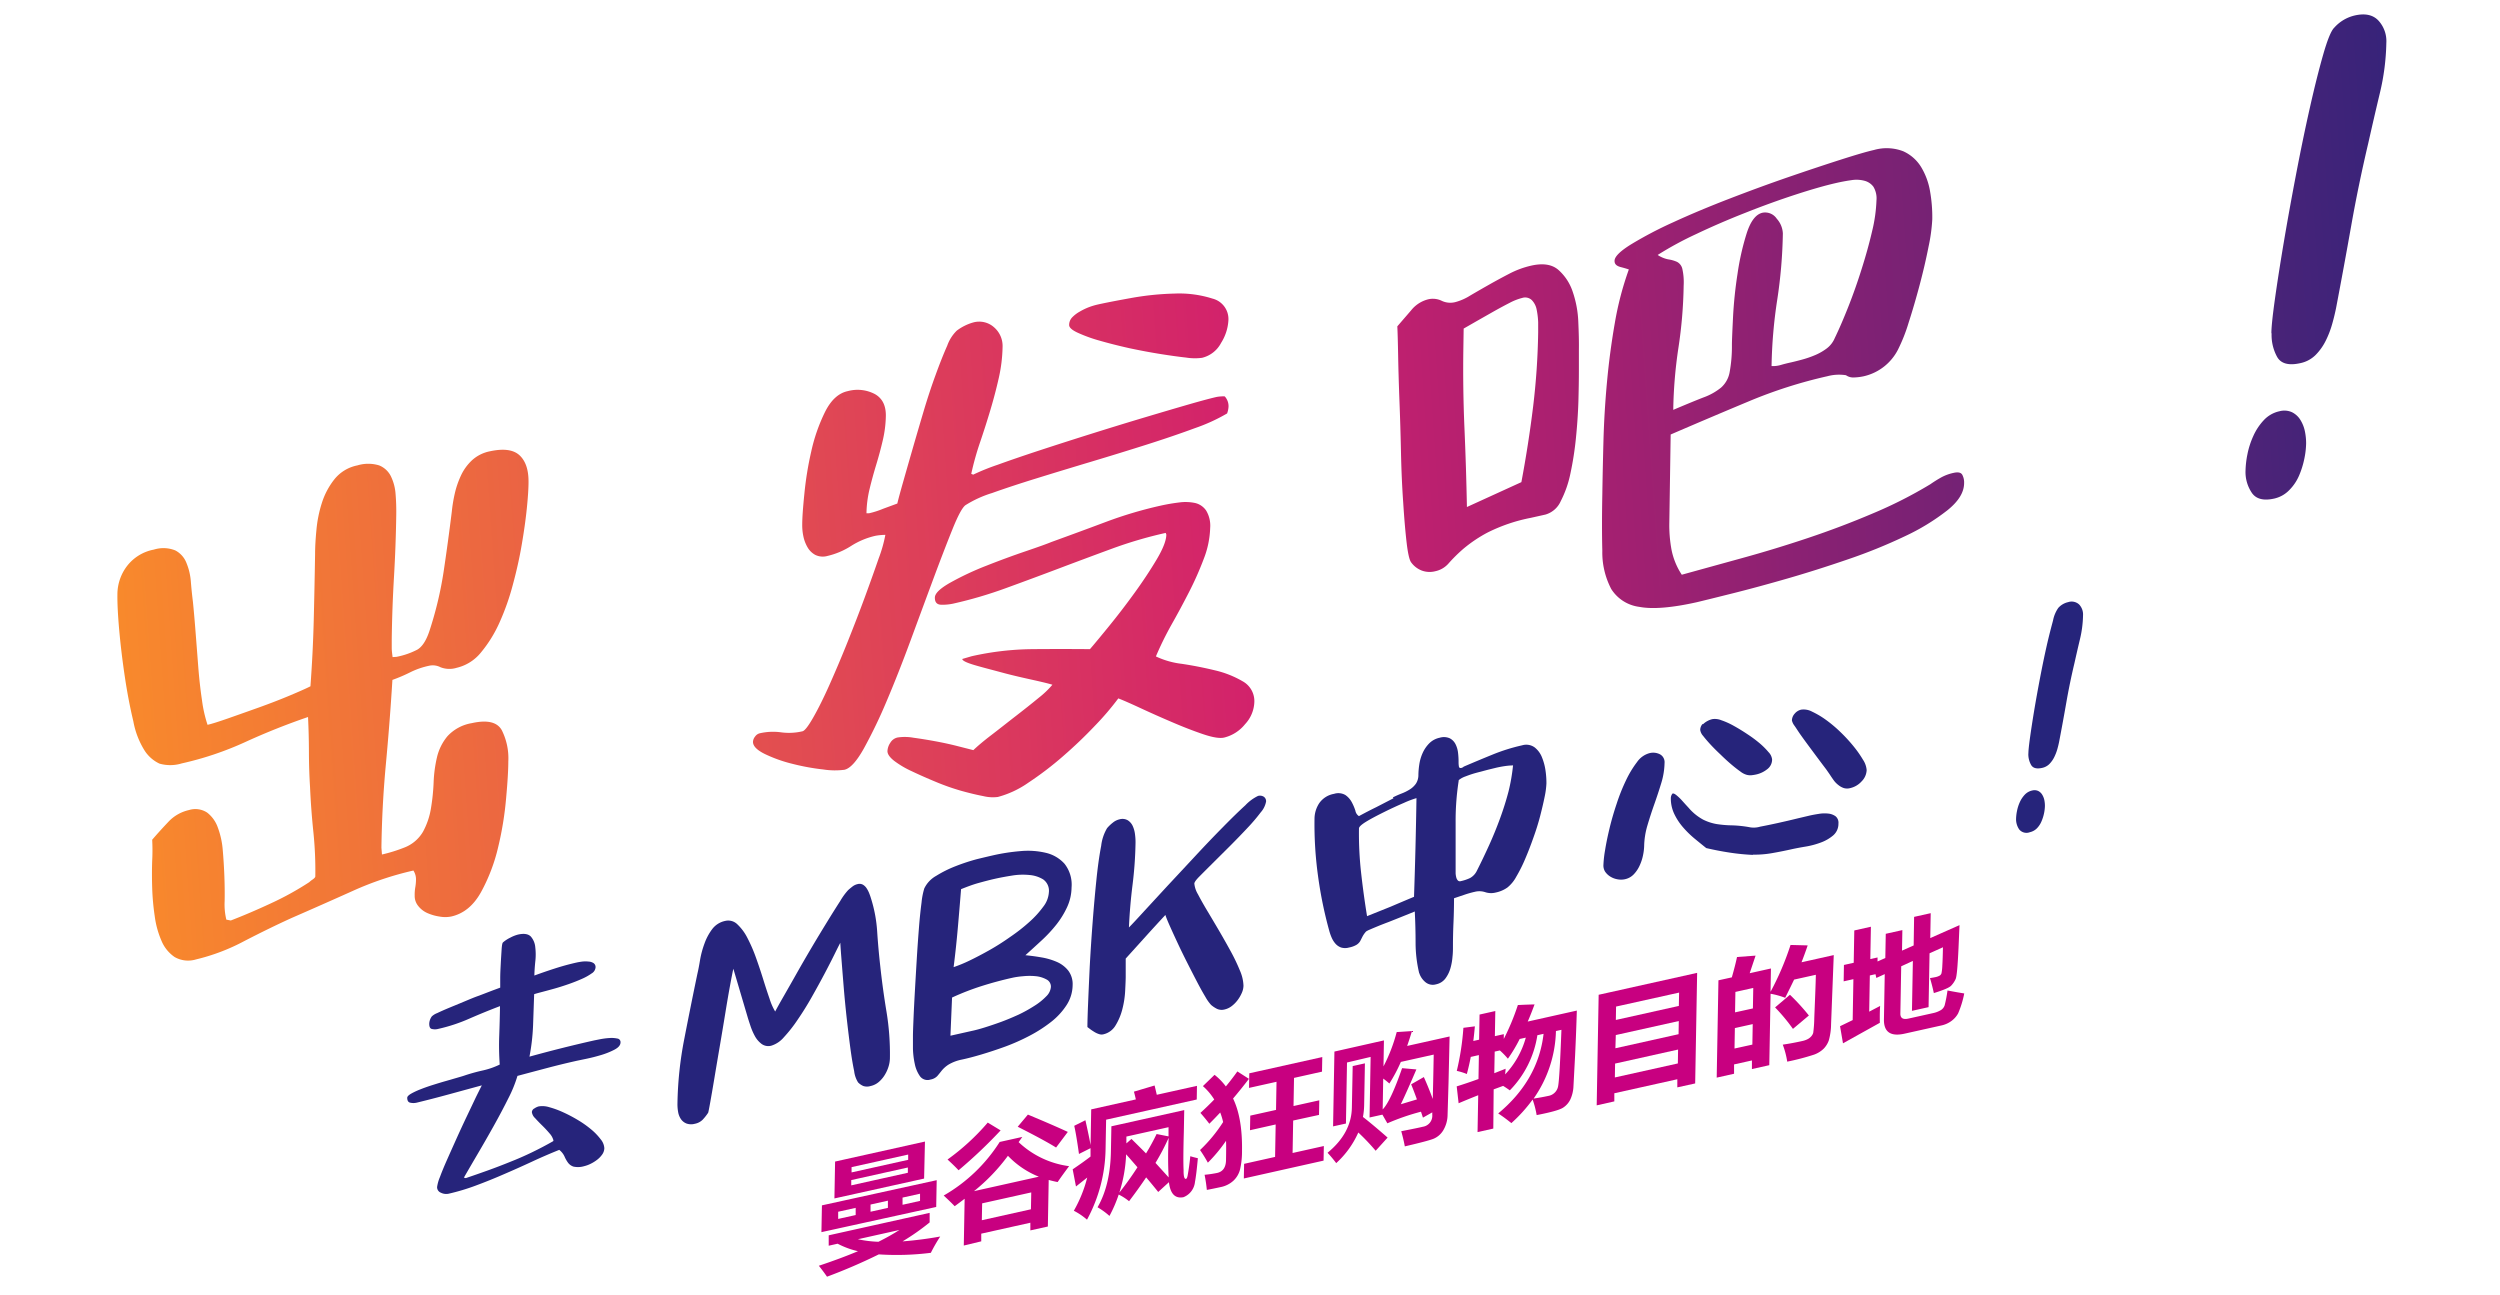 <svg id="Layer_1" data-name="Layer 1" xmlns="http://www.w3.org/2000/svg" xmlns:xlink="http://www.w3.org/1999/xlink" viewBox="0 0 560 290"><defs><style>.cls-1{fill:none;}.cls-2{clip-path:url(#clip-path);}.cls-3{fill:url(#linear-gradient);}.cls-4{fill:url(#linear-gradient-2);}.cls-5{fill:url(#linear-gradient-3);}.cls-6{fill:url(#linear-gradient-4);}.cls-7{fill:url(#linear-gradient-5);}.cls-8{fill:#26247b;}.cls-9{fill:#c80080;}</style><clipPath id="clip-path"><rect class="cls-1" x="-1997" y="-163" width="1920" height="1080"/></clipPath><linearGradient id="linear-gradient" x1="-1997" y1="917" x2="-1996" y2="917" gradientTransform="matrix(0, 4746.61, 4746.61, 0, -4353681, 9478186.85)" gradientUnits="userSpaceOnUse"><stop offset="0" stop-color="#ff9e21"/><stop offset="0.24" stop-color="#ff9e21"/><stop offset="0.48" stop-color="#c80080"/><stop offset="0.54" stop-color="#b8047f"/><stop offset="0.65" stop-color="#8d0d7e"/><stop offset="0.8" stop-color="#491c7c"/><stop offset="0.87" stop-color="#26247b"/><stop offset="1" stop-color="#26247b"/></linearGradient><linearGradient id="linear-gradient-2" x1="-20.85" y1="160.3" x2="545.09" y2="117.67" gradientTransform="matrix(1.03, -0.23, -0.01, 0.98, 3.41, 26.04)" gradientUnits="userSpaceOnUse"><stop offset="0.01" stop-color="#ff9b21"/><stop offset="0.52" stop-color="#d11f6d"/><stop offset="1" stop-color="#26247b"/></linearGradient><linearGradient id="linear-gradient-3" x1="-20.1" y1="170.35" x2="545.85" y2="127.72" xlink:href="#linear-gradient-2"/><linearGradient id="linear-gradient-4" x1="-19.23" y1="181.83" x2="546.71" y2="139.2" xlink:href="#linear-gradient-2"/><linearGradient id="linear-gradient-5" x1="-18.61" y1="190" x2="547.32" y2="147.37" xlink:href="#linear-gradient-2"/></defs><title>head</title><g class="cls-2"><g class="cls-2"><rect class="cls-3" x="-2111.73" y="-666.69" width="2149.47" height="2087.37" transform="translate(-518.69 -597.09) rotate(-42)"/></g></g><path class="cls-4" d="M69.54,153.73q.56-7.59.74-14.88t.3-14.78q0-2.26.3-5.35a27.85,27.85,0,0,1,1.2-6,16.56,16.56,0,0,1,2.82-5.35,8.76,8.76,0,0,1,5.15-3.12,8.34,8.34,0,0,1,4.88,0,5,5,0,0,1,2.63,2.44,10.72,10.72,0,0,1,1.05,4q.19,2.28.15,4.68-.1,6.92-.51,13.91t-.5,13.91c0,.75,0,1.43,0,2s.1,1.27.19,2l.89-.06a17.21,17.21,0,0,0,4.61-1.59q1.65-.93,2.73-4.13A82.38,82.38,0,0,0,99.38,128q1-6.7,1.82-13.36a33.36,33.36,0,0,1,.65-4,20,20,0,0,1,1.4-4.11,11.1,11.1,0,0,1,2.49-3.44,8.3,8.3,0,0,1,4-2q4.61-1,6.65.91t2,6q0,2.12-.38,5.86T116.87,122q-.73,4.32-2,9a54.29,54.29,0,0,1-3,8.49,28.87,28.87,0,0,1-4.1,6.62,9.88,9.88,0,0,1-5.45,3.47,5.51,5.51,0,0,1-3.63-.11,3.75,3.75,0,0,0-2.58-.34A17.67,17.67,0,0,0,92,150.54a36.29,36.29,0,0,1-4.1,1.76q-.58,9.42-1.46,18.84t-1,18.75l.12,1.52a34.06,34.06,0,0,0,4.91-1.52,8.27,8.27,0,0,0,4.27-3.56,16.35,16.35,0,0,0,1.78-5.19,46.36,46.36,0,0,0,.61-5.84,29.57,29.57,0,0,1,.75-5.66,11.42,11.42,0,0,1,2.37-4.75,9.54,9.54,0,0,1,5.45-2.91q5.19-1.16,6.71,1.6a14,14,0,0,1,1.45,7q0,2.83-.49,8.21a73.51,73.51,0,0,1-1.79,11,39.69,39.69,0,0,1-3.85,10.08q-2.51,4.5-6.66,5.43a7.14,7.14,0,0,1-2.67,0,10.6,10.6,0,0,1-2.73-.8,5.39,5.39,0,0,1-2-1.58,3.53,3.53,0,0,1-.78-2.29A10,10,0,0,1,93,198.9a10.63,10.63,0,0,0,.18-1.73A3.6,3.6,0,0,0,92.6,195a71.35,71.35,0,0,0-13.68,4.61q-6.86,3.08-13.56,6-4.91,2.23-10.66,5.2a45.09,45.09,0,0,1-10.79,4.1,6.07,6.07,0,0,1-4.8-.54,8.2,8.2,0,0,1-2.91-3.57,20.49,20.49,0,0,1-1.54-5.57,54.53,54.53,0,0,1-.57-6.35q-.1-3.15,0-6.06a45.39,45.39,0,0,0,0-4.72q1.65-1.92,3.62-4a9,9,0,0,1,4.63-2.65,4.8,4.8,0,0,1,4.06.57,7.25,7.25,0,0,1,2.39,3.34,18.6,18.6,0,0,1,1.11,5.1q.25,2.9.36,5.84t.06,5.55A14.47,14.47,0,0,0,50.7,206l1,.19q4.32-1.67,9-3.85a66.23,66.23,0,0,0,8.58-4.74,5,5,0,0,1,.75-.59c.4-.28.6-.51.6-.7a84.33,84.33,0,0,0-.44-10q-.52-5-.74-10-.24-3.89-.25-7.83T69,160.61q-7.14,2.44-14.07,5.61A71.57,71.57,0,0,1,40.72,171a8.8,8.8,0,0,1-5,.05,8,8,0,0,1-3.29-2.86,18.67,18.67,0,0,1-2.56-6.61q-1.12-4.68-1.92-10.06t-1.25-10.42q-.44-5-.4-8a10.48,10.48,0,0,1,2.17-6.33,9.88,9.88,0,0,1,6-3.66,7.12,7.12,0,0,1,4.81.19,5.34,5.34,0,0,1,2.47,2.76,13.58,13.58,0,0,1,1,4.22q.19,2.35.45,4.4.26,2.48.57,6.42t.62,8q.31,4.09.85,7.7a29.47,29.47,0,0,0,1.25,5.56q1.34-.3,4.68-1.47t7-2.48q3.64-1.31,6.85-2.66T69.54,153.73Z"/><path class="cls-5" d="M201,112.79q.31-1.34,1.25-4.65t2.11-7.37q1.17-4.06,2.49-8.51T209.57,84q1.39-3.83,2.61-6.57a8.86,8.86,0,0,1,2.13-3.36A11.08,11.08,0,0,1,218,72.23a5,5,0,0,1,4.72,1.13,5.53,5.53,0,0,1,1.86,4.3,34.33,34.33,0,0,1-.84,6.95q-.8,3.56-1.88,7.18T219.56,99a64.14,64.14,0,0,0-2,7.14l.44.18a49.09,49.09,0,0,1,5.44-2.2q4.09-1.48,9.45-3.24t11.53-3.7q6.17-1.94,11.82-3.63t10-2.95q4.38-1.26,6.32-1.69a8.32,8.32,0,0,1,1.78-.12,3.24,3.24,0,0,1,.85,2.34,5.14,5.14,0,0,1-.32,1.48,39.81,39.81,0,0,1-7.22,3.3q-4.84,1.79-10.79,3.68t-12.42,3.83q-6.47,1.94-12.19,3.71t-10,3.3a25,25,0,0,0-6,2.74q-1.05.8-2.89,5.36t-4.24,11Q206.72,136,204,143.38T198.63,157a111.13,111.13,0,0,1-5.12,10.65q-2.43,4.35-4.36,4.78a16.77,16.77,0,0,1-4.74-.07,49.93,49.93,0,0,1-6.94-1.27,31.39,31.39,0,0,1-6.18-2.21q-2.64-1.31-2.62-2.72a2,2,0,0,1,.46-1.16,1.83,1.83,0,0,1,1-.73,13.2,13.2,0,0,1,4.81-.23,13.23,13.23,0,0,0,4.81-.23c.5-.11,1.3-1.14,2.41-3.08s2.34-4.4,3.66-7.37,2.69-6.18,4.07-9.64,2.67-6.79,3.85-10,2.21-6.1,3.09-8.65a31.22,31.22,0,0,0,1.49-5.26,13.1,13.1,0,0,0-2.23.21,17.27,17.27,0,0,0-5.44,2.27,16.9,16.9,0,0,1-5.29,2.24,3.84,3.84,0,0,1-2.73-.23,4.44,4.44,0,0,1-1.75-1.72,8.16,8.16,0,0,1-.93-2.47,12,12,0,0,1-.25-2.62q0-2.12.47-6.79a74.69,74.69,0,0,1,1.55-9.57,38.78,38.78,0,0,1,3.09-8.86q2-4,5.1-4.66a8.35,8.35,0,0,1,6,.63q2.57,1.4,2.52,4.93a26,26,0,0,1-.68,5.43q-.64,2.75-1.49,5.54t-1.49,5.47a24.83,24.83,0,0,0-.68,5.36h.59a18.88,18.88,0,0,0,3.12-1Zm8.41,21.07q0-1.41,3.53-3.39A64.71,64.71,0,0,1,221,126.7q4.54-1.79,8.78-3.23t5.73-2.06q6.1-2.21,12.13-4.47a91.89,91.89,0,0,1,12.27-3.66,42.36,42.36,0,0,1,4.23-.73,10.42,10.42,0,0,1,3.55.12,4.11,4.11,0,0,1,2.49,1.7,6.56,6.56,0,0,1,.9,3.88,20.73,20.73,0,0,1-1.44,6.94,71.72,71.72,0,0,1-3.29,7.42q-1.91,3.74-4,7.43a72.66,72.66,0,0,0-3.43,7,18.55,18.55,0,0,0,5.82,1.66q3.77.57,7.38,1.45a22.27,22.27,0,0,1,6.25,2.47,5.06,5.06,0,0,1,2.6,4.7,7.63,7.63,0,0,1-2.08,4.9,8.65,8.65,0,0,1-4.7,3q-1.48.33-4.72-.77t-6.91-2.68q-3.68-1.57-7.06-3.14t-5-2.19a62.07,62.07,0,0,1-5.2,6.09q-3.39,3.58-7.21,6.89a73.39,73.39,0,0,1-7.71,5.88,21.64,21.64,0,0,1-6.86,3.22,8.85,8.85,0,0,1-3.25-.19q-2.21-.42-5-1.2a50.19,50.19,0,0,1-5.67-2q-2.87-1.19-5.29-2.34a21.07,21.07,0,0,1-4-2.35q-1.54-1.21-1.52-2.2a3.6,3.6,0,0,1,.62-1.83,2.52,2.52,0,0,1,1.64-1.21,10.89,10.89,0,0,1,3.55.05q2.36.32,4.95.8t4.94,1.08l3.54.9c.9-.86,2.23-2,4-3.35s3.57-2.79,5.46-4.25,3.62-2.83,5.17-4.11a20.52,20.52,0,0,0,3.08-2.94c-.69-.22-2.14-.58-4.35-1.07s-4.5-1-6.86-1.64-4.44-1.16-6.26-1.7-2.72-1-2.72-1.36l2.08-.61a64.47,64.47,0,0,1,13.42-1.59q6.59-.06,13.1,0,1.5-1.74,4.37-5.27t5.66-7.39q2.79-3.86,4.92-7.44t2.16-5.55l-.14-.39a94.64,94.64,0,0,0-12,3.52q-5.88,2.16-11.83,4.41t-11.91,4.42a94.89,94.89,0,0,1-11.9,3.5,11.41,11.41,0,0,1-2.66.24Q209.39,135.42,209.41,133.86Zm30.08-61.08a2.46,2.46,0,0,1,.69-1.7,7.24,7.24,0,0,1,1.72-1.3,13.71,13.71,0,0,1,2.09-1,15.51,15.51,0,0,1,1.78-.54q2.67-.6,7.57-1.48a62.79,62.79,0,0,1,9.78-1,24.64,24.64,0,0,1,8.49,1.13,4.72,4.72,0,0,1,3.55,4.91,10.54,10.54,0,0,1-1.63,5,6.53,6.53,0,0,1-4.27,3.35,12.22,12.22,0,0,1-3.55-.05q-2.52-.28-5.83-.81T253,78q-3.61-.81-6.64-1.68a32.89,32.89,0,0,1-4.93-1.78Q239.47,73.64,239.49,72.79Z"/><path class="cls-6" d="M326,67.67a12,12,0,0,0,3.28-1.44q1.94-1.14,4.18-2.41t4.63-2.51A20.26,20.26,0,0,1,343,59.5q4-.9,6.13,1a11.24,11.24,0,0,1,3.18,4.92,23.44,23.44,0,0,1,1.23,6.69c.11,2.42.16,4.52.13,6.31q0,1.41,0,4.5t-.11,7.06q-.13,4-.56,8.22a71,71,0,0,1-1.23,7.88,24.06,24.06,0,0,1-2.17,6.19,5.36,5.36,0,0,1-3.45,3l-3.27.73a37.55,37.55,0,0,0-9.67,3.29,30.65,30.65,0,0,0-5.46,3.68,34.67,34.67,0,0,0-3.23,3.19,5.4,5.4,0,0,1-3,1.79,5.05,5.05,0,0,1-3.18-.2,5.28,5.28,0,0,1-2.27-1.82q-.58-.85-1-4.5t-.75-8.84q-.37-5.2-.5-11.29t-.35-11.68q-.21-5.58-.29-10.07T313,73.1l3.09-3.58a7.1,7.1,0,0,1,3.81-2.47,4.53,4.53,0,0,1,3,.31A4.5,4.5,0,0,0,326,67.67Zm18.55,6.84q0-.85,0-2.31a17.44,17.44,0,0,0-.33-2.81,4.21,4.21,0,0,0-1.08-2.15,2.16,2.16,0,0,0-2.14-.51,12.83,12.83,0,0,0-2.9,1.14q-1.72.88-3.58,1.93l-3.66,2.08-3,1.72-.07,4.66q-.13,8.9.25,17.69t.55,17.62L340.79,108q1.6-8.52,2.62-16.85A157.26,157.26,0,0,0,344.55,74.5Zm17.11-16.08q0-1.41,3.76-3.73a87.86,87.86,0,0,1,9.4-4.92q5.67-2.61,12.59-5.28t13.39-4.9q6.47-2.22,11.6-3.86t7.36-2.14a10.31,10.31,0,0,1,6.58.29,9.05,9.05,0,0,1,4,3.54,15.47,15.47,0,0,1,2,5.47,33.24,33.24,0,0,1,.49,6.23,38.48,38.48,0,0,1-.83,6.1q-.81,4.13-2,8.61t-2.49,8.51a37.53,37.53,0,0,1-2.38,6,11.45,11.45,0,0,1-7.64,5.93,11.68,11.68,0,0,1-2.15.27,2.85,2.85,0,0,1-1.84-.5,10.06,10.06,0,0,0-4.15.22,105.26,105.26,0,0,0-17.62,5.63q-8.72,3.64-17.5,7.43l-.3,19.64a30.07,30.07,0,0,0,.5,6.22,15.7,15.7,0,0,0,2.29,5.55L390.27,125q7.28-2,14.72-4.49t14.51-5.5a98,98,0,0,0,12.91-6.55,28.14,28.14,0,0,1,2.46-1.54,10.2,10.2,0,0,1,2.75-1c1-.22,1.63-.08,1.92.41a3.62,3.62,0,0,1,.42,1.88q0,3.11-3.79,6.13a48.85,48.85,0,0,1-9.48,5.78,117.78,117.78,0,0,1-12.81,5.19q-7.07,2.43-13.68,4.33t-12,3.25q-5.42,1.36-8.09,2-8.46,1.89-12.89,1.05a8.75,8.75,0,0,1-6.3-4,17.64,17.64,0,0,1-2-8.56q-.14-5.39,0-12.59.08-5.37.25-11.88t.79-13.27q.62-6.76,1.76-13.28a70.21,70.21,0,0,1,3.14-12q-.74-.26-1.92-.56C362,59.52,361.65,59.09,361.66,58.43Zm58.67-13.54a5.05,5.05,0,0,0-.7-3.08,3.63,3.63,0,0,0-2-1.32,7,7,0,0,0-2.81-.15c-1,.14-2.15.34-3.34.61q-3.71.83-9.21,2.62T391,47.65q-5.8,2.28-11.1,4.8a75.36,75.36,0,0,0-8.58,4.66,6.53,6.53,0,0,0,2.43,1,7.13,7.13,0,0,1,1.92.56,2.35,2.35,0,0,1,1.16,1.5,13.68,13.68,0,0,1,.31,3.8,102.3,102.3,0,0,1-1.17,13.92,102.8,102.8,0,0,0-1.16,13.92q4.16-1.77,6.7-2.76a13.55,13.55,0,0,0,4-2.22,6,6,0,0,0,1.9-3.31,32,32,0,0,0,.54-6.18c0-1.13.1-3.23.25-6.32a95.48,95.48,0,0,1,1-9.65,57.31,57.31,0,0,1,2.06-9.12q1.32-4.1,3.55-4.6A3.13,3.13,0,0,1,398,49a5.26,5.26,0,0,1,1.36,3.29,109.58,109.58,0,0,1-1.26,14.86A108.94,108.94,0,0,0,396.83,82a6.21,6.21,0,0,0,2.08-.25c.69-.2,1.39-.38,2.08-.53s1.69-.4,2.68-.67a22.22,22.22,0,0,0,2.9-1,12.21,12.21,0,0,0,2.62-1.5A5.65,5.65,0,0,0,411,75.7q1.38-2.84,3-6.93t3-8.49q1.4-4.4,2.35-8.48A33.91,33.91,0,0,0,420.33,44.89Z"/><path class="cls-7" d="M503,105.39a20.81,20.81,0,0,1,.42-3.62,18.55,18.55,0,0,1,1.32-4.1,12.8,12.8,0,0,1,2.35-3.55,6.73,6.73,0,0,1,3.51-2,4.17,4.17,0,0,1,2.81.22,4.62,4.62,0,0,1,1.9,1.76,7.69,7.69,0,0,1,1,2.59,13,13,0,0,1,.26,2.69,18.61,18.61,0,0,1-.42,3.47,19.44,19.44,0,0,1-1.17,3.71,10.44,10.44,0,0,1-2.2,3.24,6.71,6.71,0,0,1-3.36,1.88q-3.56.8-5-1.27A8.31,8.31,0,0,1,503,105.39Zm5.79-30.72q0-2,.78-7.57t2-12.83Q512.8,47,514.33,39t3.11-15q1.58-7,3-11.93t2.46-5.9a8.78,8.78,0,0,1,4.63-2.72q3.42-.76,5.23,1.15a6.81,6.81,0,0,1,1.78,5,51.9,51.9,0,0,1-1.43,11.16q-1.35,5.66-2.61,11.28-2.21,9.37-3.83,18.53T523.28,69c-.22,1.08-.5,2.27-.87,3.57a21.2,21.2,0,0,1-1.46,3.78,12.27,12.27,0,0,1-2.27,3.18,6.81,6.81,0,0,1-3.43,1.82q-3.87.86-5.16-1.38A10.17,10.17,0,0,1,508.84,74.67Z"/><path class="cls-8" d="M119.7,218.52q2.34-.86,4.71-1.62t4.78-1.3q.5-.11,1.24-.21a6.93,6.93,0,0,1,1.41,0,2.34,2.34,0,0,1,1.12.35,1.07,1.07,0,0,1,.44,1,1.73,1.73,0,0,1-.86,1.3,12,12,0,0,1-2.2,1.23c-.9.4-1.88.79-2.94,1.16s-2.12.71-3.15,1-2,.55-2.8.76-1.43.38-1.8.51q-.12,3.45-.24,6.93a46.2,46.2,0,0,1-.81,7.06q7.22-2,14.5-3.64l1.41-.28a15.91,15.91,0,0,1,2-.25,6.29,6.29,0,0,1,1.76.11.81.81,0,0,1,.73.84c0,.63-.45,1.17-1.33,1.64a16.8,16.8,0,0,1-3,1.21q-1.7.51-3.29.84l-2.16.45q-3.32.74-6.65,1.62T115.91,241a28.85,28.85,0,0,1-2,4.94q-1.49,3-3.34,6.31t-3.66,6.38q-1.81,3.09-3,5.16l.42.11q2.34-.79,4.85-1.69t5.07-1.94q2.55-1,5-2.19t4.65-2.45l.08-.15a3.71,3.71,0,0,0-.89-1.61q-.76-.9-1.63-1.75t-1.6-1.66a2.23,2.23,0,0,1-.72-1.35,1,1,0,0,1,.58-.83,3.22,3.22,0,0,1,.92-.44A5.12,5.12,0,0,1,123,248a20.47,20.47,0,0,1,3.08,1.12,32.76,32.76,0,0,1,3.32,1.74,23,23,0,0,1,3,2.11,13.32,13.32,0,0,1,2.15,2.23,3.44,3.44,0,0,1,.82,2,2.55,2.55,0,0,1-.48,1.41,5.37,5.37,0,0,1-1.15,1.19,8.4,8.4,0,0,1-1.46.9,6.77,6.77,0,0,1-1.42.52,4.81,4.81,0,0,1-2.4.1,2.47,2.47,0,0,1-1.22-.87,7,7,0,0,1-.79-1.4,4,4,0,0,0-1.18-1.48q-3,1.2-6.1,2.64T112.93,263q-3.15,1.38-6.31,2.55a47.3,47.3,0,0,1-6.12,1.84,2.62,2.62,0,0,1-1.73-.22,1.32,1.32,0,0,1-.86-1.28,8.91,8.91,0,0,1,.63-2.22q.62-1.68,1.61-3.91t2.15-4.81q1.16-2.57,2.29-4.94t2-4.21q.91-1.84,1.34-2.68-3.68,1-7.33,2T93.33,247a3.26,3.26,0,0,1-1.45,0c-.44-.1-.66-.47-.66-1.1,0-.27.28-.56.82-.89a16.21,16.21,0,0,1,2.13-1c.88-.35,1.82-.68,2.84-1s2-.62,3-.9l2.58-.75c.75-.21,1.3-.38,1.63-.5a40.28,40.28,0,0,1,3.89-1.07,17.25,17.25,0,0,0,3.83-1.33,59.42,59.42,0,0,1-.11-6.51q.12-3.28.17-6.58-3.47,1.32-6.88,2.81a37.5,37.5,0,0,1-6.94,2.29,2.9,2.9,0,0,1-1.52,0c-.35-.12-.52-.52-.51-1.19a3,3,0,0,1,.58-1.61,3.69,3.69,0,0,1,1.21-.74q1.06-.51,2.59-1.15l3.33-1.38c1.21-.5,2.35-1,3.44-1.37l2.94-1.13,1.81-.67q0-.47,0-2.05c0-1.05.06-2.16.12-3.31s.13-2.21.19-3.16.16-1.49.31-1.61a7.24,7.24,0,0,1,1.64-1.07,7.93,7.93,0,0,1,1.7-.68q2-.46,2.89.43a4.14,4.14,0,0,1,1,2.39,13.5,13.5,0,0,1,0,3.26Q119.72,217.24,119.7,218.52Z"/><path class="cls-8" d="M173.64,226.58c.34-.66.94-1.74,1.81-3.26s1.85-3.23,2.93-5.15,2.24-3.92,3.47-6,2.4-4,3.51-5.81,2.07-3.32,2.89-4.6a14.15,14.15,0,0,1,1.73-2.37c.33-.3.67-.57,1-.83a2.88,2.88,0,0,1,1.13-.52,1.58,1.58,0,0,1,1.2.14,2.59,2.59,0,0,1,.83.82,6.29,6.29,0,0,1,.58,1.14c.16.41.28.76.37,1.06a31.07,31.07,0,0,1,1.4,7.5q.26,3.94.69,7.73.56,5.17,1.4,10.22a58.17,58.17,0,0,1,.76,10.42,6.71,6.71,0,0,1-.31,1.85,8,8,0,0,1-.84,1.86,6.57,6.57,0,0,1-1.33,1.57,4.18,4.18,0,0,1-1.85.92,2.72,2.72,0,0,1-1.62,0,3.73,3.73,0,0,1-1.18-.81,6.06,6.06,0,0,1-.88-2.55q-.46-2.17-.87-5.27t-.82-6.76q-.4-3.67-.67-7t-.48-6q-.21-2.64-.26-3.7-.37.69-1.31,2.6t-2.25,4.39q-1.31,2.47-2.83,5.16t-3.11,5a31.33,31.33,0,0,1-3.13,4,6.05,6.05,0,0,1-2.81,1.9,2.56,2.56,0,0,1-2.18-.38,5.46,5.46,0,0,1-1.52-1.77,13.45,13.45,0,0,1-1-2.32c-.27-.81-.5-1.51-.67-2.1L164.27,217q-.23,1-.73,3.71T162.46,227q-.58,3.55-1.24,7.42t-1.2,7.11q-.54,3.24-.93,5.4t-.46,2.32a11.59,11.59,0,0,1-1.22,1.55,3.4,3.4,0,0,1-1.78.93,3.09,3.09,0,0,1-1.9-.08,2.72,2.72,0,0,1-1.22-1,4,4,0,0,1-.61-1.57,9.57,9.57,0,0,1-.15-1.85,81.73,81.73,0,0,1,1.52-14.46q1.41-7.26,2.93-14.57.3-1.27.61-3.15a20.76,20.76,0,0,1,1-3.71,12.13,12.13,0,0,1,1.74-3.24,4.88,4.88,0,0,1,2.92-1.82,2.9,2.9,0,0,1,2.7.77,11,11,0,0,1,2.25,3.05,34.48,34.48,0,0,1,1.91,4.4q.88,2.45,1.62,4.84t1.42,4.34A13.33,13.33,0,0,0,173.64,226.58Z"/><path class="cls-8" d="M222.59,191.56a44.54,44.54,0,0,1,6-.91,17.53,17.53,0,0,1,5.67.38,8.09,8.09,0,0,1,4.19,2.45,7.55,7.55,0,0,1,1.58,5.31,10.84,10.84,0,0,1-1,4.41,19.56,19.56,0,0,1-2.39,3.89,31.1,31.1,0,0,1-3.3,3.55q-1.86,1.72-3.65,3.33c1.13.11,2.31.26,3.56.48a14.82,14.82,0,0,1,3.44,1,6.65,6.65,0,0,1,2.58,1.94,5,5,0,0,1,1,3.27,8.39,8.39,0,0,1-1.37,4.5,15.43,15.43,0,0,1-3.47,3.76,31.07,31.07,0,0,1-4.81,3.09,45.73,45.73,0,0,1-5.43,2.42q-2.76,1-5.31,1.76t-4.39,1.15a9.44,9.44,0,0,0-3,1.12,6.47,6.47,0,0,0-1.54,1.35q-.54.69-1,1.23a2.76,2.76,0,0,1-1.53.78,2.09,2.09,0,0,1-2.35-.75,7.3,7.3,0,0,1-1.16-2.76,18.19,18.19,0,0,1-.41-3.43c0-1.18,0-2.1,0-2.78s.05-2.12.13-4,.18-3.88.31-6.17.27-4.68.42-7.17.32-4.82.49-7,.37-4,.58-5.63a16,16,0,0,1,.61-3.12,6.41,6.41,0,0,1,2.65-2.81,26.06,26.06,0,0,1,4.4-2.19,44.58,44.58,0,0,1,4.78-1.57Q221.18,191.88,222.59,191.56Zm12.81,29.53a1.78,1.78,0,0,0-1-1.7,6.23,6.23,0,0,0-2.35-.72,14.07,14.07,0,0,0-2.82,0,18.32,18.32,0,0,0-2.37.33q-3.47.77-6.83,1.83a56.64,56.64,0,0,0-6.77,2.62L212.9,232l5.3-1.19c.56-.13,1.39-.35,2.47-.69s2.25-.73,3.51-1.19,2.54-1,3.87-1.6a30.93,30.93,0,0,0,3.62-2,13.74,13.74,0,0,0,2.68-2.14A3.31,3.31,0,0,0,235.4,221.09Zm-.45-21.22a3.12,3.12,0,0,0-1.26-2.87,6.89,6.89,0,0,0-3.12-1,14.8,14.8,0,0,0-3.88.13c-1.37.22-2.57.44-3.61.67-1.32.29-2.63.64-3.93,1s-2.59.86-3.87,1.37q-.35,4.37-.73,8.71t-.94,8.76a31.37,31.37,0,0,0,3.44-1.41q2.09-1,4.48-2.34t4.73-3a40,40,0,0,0,4.28-3.34,21.64,21.64,0,0,0,3.16-3.46A5.84,5.84,0,0,0,234.95,199.86Z"/><path class="cls-8" d="M243.58,230.06q0-1.55.15-5.2t.37-8.33q.25-4.68.64-9.8t.85-9.58q.45-4.46,1.07-7.65a10,10,0,0,1,1.33-4,9.1,9.1,0,0,1,1.29-1.23,3.67,3.67,0,0,1,1.49-.74,2.38,2.38,0,0,1,1.86.22,3,3,0,0,1,1.11,1.3,6.17,6.17,0,0,1,.5,1.83,12.91,12.91,0,0,1,.12,1.82,86.89,86.89,0,0,1-.67,9.51q-.6,4.79-.81,9.54,1-1,3.33-3.56l5.3-5.75q3-3.21,6.27-6.73t6.16-6.44q2.86-2.92,5-4.87a9.72,9.72,0,0,1,2.85-2.11,1.6,1.6,0,0,1,1.3.18,1.2,1.2,0,0,1,.51,1.09,5.05,5.05,0,0,1-1.2,2.41,39.78,39.78,0,0,1-3,3.52q-1.79,1.91-3.87,4l-3.87,3.85q-1.79,1.78-3,3T267.54,198a5.83,5.83,0,0,0,.81,2.33q.82,1.59,2.06,3.66t2.65,4.47q1.4,2.4,2.64,4.67a41.77,41.77,0,0,1,2.05,4.3,9.16,9.16,0,0,1,.79,3.38,4.24,4.24,0,0,1-.37,1.59,7.87,7.87,0,0,1-.94,1.62,6.78,6.78,0,0,1-1.32,1.34,4.11,4.11,0,0,1-1.6.76,2.5,2.5,0,0,1-1.69-.13,6.61,6.61,0,0,1-1.33-.88,9.3,9.3,0,0,1-1.27-1.79q-.86-1.42-1.89-3.4t-2.19-4.27q-1.16-2.29-2.15-4.41t-1.74-3.8c-.5-1.12-.84-1.95-1-2.49q-2.29,2.46-4.48,4.89t-4.41,4.88q0,1,0,2c0,.65,0,1.3,0,2s-.05,1.82-.12,3.18a20.54,20.54,0,0,1-.62,4.1,13.08,13.08,0,0,1-1.54,3.7,4.26,4.26,0,0,1-2.78,2,1.69,1.69,0,0,1-.91-.06,4.71,4.71,0,0,1-1-.45c-.32-.2-.63-.39-.91-.6Z"/><path class="cls-8" d="M312,178.62a20.31,20.31,0,0,1,1.95-.87,10.42,10.42,0,0,0,1.85-.92,4.76,4.76,0,0,0,1.36-1.28,3.52,3.52,0,0,0,.56-2,18.2,18.2,0,0,1,.21-2.36,9.68,9.68,0,0,1,.74-2.51,7.38,7.38,0,0,1,1.48-2.17,4.64,4.64,0,0,1,2.35-1.26,3.24,3.24,0,0,1,2.25.13,3,3,0,0,1,1.29,1.32,5.73,5.73,0,0,1,.57,2,16.79,16.79,0,0,1,.11,2.12,5.68,5.68,0,0,0,.06.79q.06.52.56.41a1.47,1.47,0,0,0,.5-.25l-.07,0q3.26-1.4,6.53-2.73a41.51,41.51,0,0,1,6.66-2.09,3.21,3.21,0,0,1,2.78.45,5.28,5.28,0,0,1,1.66,2.24,12.43,12.43,0,0,1,.8,3,19.45,19.45,0,0,1,.2,2.84,18.37,18.37,0,0,1-.4,3q-.39,1.93-1,4.29t-1.52,4.87q-.88,2.51-1.83,4.73a32.63,32.63,0,0,1-2,4,7.86,7.86,0,0,1-2,2.44,7,7,0,0,1-2.62,1.12,4.18,4.18,0,0,1-2.33-.08,4.17,4.17,0,0,0-2.32-.09,22,22,0,0,0-2.34.66l-2.34.79q0,2.76-.12,5.46t-.12,5.46c0,.58,0,1.31-.1,2.17a12.74,12.74,0,0,1-.46,2.58,7.13,7.13,0,0,1-1.13,2.3,3.48,3.48,0,0,1-2.1,1.31,2.59,2.59,0,0,1-2.46-.56,4.38,4.38,0,0,1-1.31-2V218a29.53,29.53,0,0,1-.81-6.83q0-3.51-.18-7l-1.24.51-2.09.84-2.51,1c-.88.33-1.68.64-2.41.94s-1.35.56-1.85.78a4.42,4.42,0,0,0-.81.42,5.63,5.63,0,0,0-.83,1.19c-.17.35-.34.67-.51,1a2.49,2.49,0,0,1-.79.78,5.12,5.12,0,0,1-1.67.61,3.17,3.17,0,0,1-1.8,0,3.06,3.06,0,0,1-1.26-.86,5.14,5.14,0,0,1-.86-1.38,10.87,10.87,0,0,1-.54-1.55,92.38,92.38,0,0,1-2.5-12.22,84.48,84.48,0,0,1-.79-12.8,6.41,6.41,0,0,1,1.07-3.53,5.09,5.09,0,0,1,3.31-2.08,3.14,3.14,0,0,1,2.54.27,4.58,4.58,0,0,1,1.42,1.59,11,11,0,0,1,.82,1.93,1.82,1.82,0,0,0,.79,1.2c1.28-.69,2.57-1.37,3.87-2l3.87-2Zm4.74,22.28q.38-11,.55-22.12a20.24,20.24,0,0,0-2.8,1.06c-1.4.6-2.84,1.26-4.33,2s-2.82,1.42-4,2.13-1.75,1.24-1.75,1.6a79.41,79.41,0,0,0,.48,9.95q.56,5,1.33,9.7l5.28-2.12Q314.07,202,316.7,200.9Zm22.22-29.45a14.7,14.7,0,0,0-1.9.16c-.62.09-1.25.21-1.91.36l-1.8.44-2.58.68a22.81,22.81,0,0,0-2.48.82,5,5,0,0,0-1.49.8.45.45,0,0,0-.07.29,58.59,58.59,0,0,0-.67,9.3q0,4.72,0,9.23l0,1.35c0,.18,0,.42,0,.73a4.91,4.91,0,0,0,.13.88,1.63,1.63,0,0,0,.34.7.63.63,0,0,0,.67.19,9.56,9.56,0,0,0,2.09-.7,3.67,3.67,0,0,0,1.54-1.65q1.38-2.72,2.73-5.7t2.45-6q1.1-3,1.89-6A41.51,41.51,0,0,0,338.92,171.46Z"/><path class="cls-8" d="M359.17,193.69a25.17,25.17,0,0,1,.37-3.27q.35-2.19,1-4.89t1.6-5.52a42.05,42.05,0,0,1,2.09-5.23,22.79,22.79,0,0,1,2.46-4.07,5,5,0,0,1,2.78-2,3.33,3.33,0,0,1,2.39.27,2,2,0,0,1,1,1.92,16.34,16.34,0,0,1-.73,4.49q-.71,2.34-1.55,4.71t-1.55,4.77a17.51,17.51,0,0,0-.74,4.69,11.56,11.56,0,0,1-.25,2,10.15,10.15,0,0,1-.74,2.28,7,7,0,0,1-1.33,2,3.82,3.82,0,0,1-2,1.11,4.13,4.13,0,0,1-1.72,0,4.4,4.4,0,0,1-1.58-.62,3.79,3.79,0,0,1-1.15-1.12A2.63,2.63,0,0,1,359.17,193.69Zm33.52-2.19a48.89,48.89,0,0,1-5.32-.53q-2.57-.39-5.17-1-1.25-1-2.68-2.18a21.8,21.8,0,0,1-2.6-2.57,13.14,13.14,0,0,1-1.93-3,8,8,0,0,1-.72-3.56,1.66,1.66,0,0,1,.29-.8l-.07,0,.21-.11q.28-.06.8.36a11.62,11.62,0,0,1,1.08,1l1,1.11.69.75a11.42,11.42,0,0,0,3.24,2.63,10.8,10.8,0,0,0,3.08,1,24.61,24.61,0,0,0,3.38.28,26.16,26.16,0,0,1,4.12.45,5,5,0,0,0,2.19-.16c1.22-.23,2.58-.51,4.07-.84s2.91-.66,4.28-1l2.76-.65q.85-.19,2-.37a7.54,7.54,0,0,1,2.12-.07,3.39,3.39,0,0,1,1.65.6,1.86,1.86,0,0,1,.65,1.63,3.41,3.41,0,0,1-1.2,2.68,9.1,9.1,0,0,1-2.81,1.6,18.16,18.16,0,0,1-3.36.89c-1.16.19-2.13.38-2.94.55q-2.26.51-4.49.9a22.53,22.53,0,0,1-4.41.35ZM381.5,162.21a4.11,4.11,0,0,1,1-.72,4.32,4.32,0,0,1,1.1-.41,3.91,3.91,0,0,1,2,.26,16.54,16.54,0,0,1,2.73,1.23q1.47.81,3,1.83a28.49,28.49,0,0,1,2.83,2.09,16.7,16.7,0,0,1,2,2,2.75,2.75,0,0,1,.79,1.64,2.7,2.7,0,0,1-1.13,2.2,6,6,0,0,1-2.38,1.14,9,9,0,0,1-1.09.18,3.1,3.1,0,0,1-1.09-.09,4.17,4.17,0,0,1-1.43-.75q-.94-.66-2.09-1.64T385.38,169q-1.22-1.14-2.22-2.22t-1.66-1.94a2.53,2.53,0,0,1-.65-1.33,2,2,0,0,1,.51-1.32Zm19.89-.83a2.32,2.32,0,0,1,.62-1.52,2.66,2.66,0,0,1,1.46-.9,4,4,0,0,1,2.46.46,19.22,19.22,0,0,1,3.11,1.85,29.05,29.05,0,0,1,3.27,2.76,35.11,35.11,0,0,1,2.91,3.17,24.32,24.32,0,0,1,2.1,3,4.85,4.85,0,0,1,.81,2.3,3.76,3.76,0,0,1-1.13,2.53,4.89,4.89,0,0,1-2.53,1.5,2.65,2.65,0,0,1-1.44,0,3.82,3.82,0,0,1-1.22-.67,5.13,5.13,0,0,1-1-1q-.42-.58-.76-1.1t-1-1.45q-.76-1-1.73-2.3t-2-2.69q-1.07-1.44-1.93-2.65c-.58-.81-1-1.51-1.42-2.1A3.09,3.09,0,0,1,401.39,161.38Z"/><path class="cls-8" d="M451.6,183.42a9.87,9.87,0,0,1,.2-1.72,8.9,8.9,0,0,1,.63-2,6.08,6.08,0,0,1,1.12-1.69,3.22,3.22,0,0,1,1.67-.94,2,2,0,0,1,1.34.11,2.17,2.17,0,0,1,.9.84,3.74,3.74,0,0,1,.48,1.24,6.36,6.36,0,0,1,.12,1.28,8.9,8.9,0,0,1-.2,1.66,9.19,9.19,0,0,1-.56,1.77,5,5,0,0,1-1,1.54,3.19,3.19,0,0,1-1.6.9,2.1,2.1,0,0,1-2.39-.61A4,4,0,0,1,451.6,183.42Zm2.76-14.63q0-.94.37-3.6t.94-6.11q.58-3.45,1.31-7.27t1.48-7.14c.5-2.21,1-4.11,1.42-5.68a7.37,7.37,0,0,1,1.17-2.81,4.18,4.18,0,0,1,2.21-1.3,2.47,2.47,0,0,1,2.49.55,3.25,3.25,0,0,1,.85,2.39,24.53,24.53,0,0,1-.68,5.32q-.64,2.69-1.24,5.38-1.06,4.46-1.82,8.82t-1.61,8.78q-.15.77-.41,1.7a10.33,10.33,0,0,1-.7,1.8,5.92,5.92,0,0,1-1.08,1.52,3.25,3.25,0,0,1-1.63.87q-1.84.41-2.46-.66A4.84,4.84,0,0,1,454.35,168.78Z"/><path class="cls-9" d="M208.24,271.68l0,2.14a51.35,51.35,0,0,1-6.07,4.25,84.16,84.16,0,0,0,8.44-1.09,35.83,35.83,0,0,0-2.1,3.65,61.08,61.08,0,0,1-11.66.35,123.19,123.19,0,0,1-11.6,5q-.9-1.3-1.83-2.45,4.84-1.61,8.77-3.26a18.64,18.64,0,0,1-4.56-1.68l-2,.45,0-2.33Zm1.58-7.32-.11,6L184,276l.11-6Zm-22.91,4.09.15-8.26,20.13-4.48L207,264Zm.84,4.59,3.92-.87,0-1.61-3.92.87Zm15.61-10.34,0-1.18-12.68,2.82,0,1.18Zm.07-4.08-12.68,2.82,0,1.18,12.68-2.82Zm-6.67,19.54a50.11,50.11,0,0,0,4.72-2.65l-9.32,2.08A26.49,26.49,0,0,0,196.76,278.16ZM195,271.43l3.89-.87,0-1.61-3.89.87ZM206.09,269l0-1.61-3.92.87,0,1.61Z"/><path class="cls-9" d="M215.89,279l.19-10.48q-1.08.83-2.23,1.67-.79-.84-2.46-2.39a36.17,36.17,0,0,0,12.54-12l5.07-1.13-.83,1.17a20.26,20.26,0,0,0,11.31,5.38q-1.54,2.05-2.57,3.56c-.69-.13-1.34-.29-2-.47l-.19,10.43-3.92.87,0-1.72-11,2.45,0,1.72Zm5.35-27.55,2.9,1.76a106.89,106.89,0,0,1-9.42,8.93q-.93-1-2.47-2.41A50.93,50.93,0,0,0,221.24,251.48Zm4.55,7.43a41.86,41.86,0,0,1-7.62,7.94l14.53-3.24A19.62,19.62,0,0,1,225.79,258.91ZM231,267.1l-11,2.45-.07,3.78,11-2.45Zm-.75-17.43q5.65,2.35,8.94,3.88l-2.63,3.5q-2.51-1.58-8.59-4.66Z"/><path class="cls-9" d="M254,244.53l4.63-1.38c.12.49.28,1.18.49,2.08l9-2-.05,3.06-20.3,4.52-.12,6.49a34.22,34.22,0,0,1-4.16,15.91,14.44,14.44,0,0,0-2.95-2,29.62,29.62,0,0,0,3-7.44l-2.52,2-.74-3.84q2.48-1.68,4-2.86l0-1.88-2.59,1.3q-.59-4.25-1.06-6.31l2.5-1.25q.8,3.54,1.16,5.57l.14-8,10-2.23C254.32,245.79,254.19,245.21,254,244.53Zm11.12,17.68c0,1.26.16,1.88.5,1.86.17,0,.3-.24.4-.7q.37-2,.61-4.38.64.21,1.69.45-.32,3.59-.65,5.35a4.11,4.11,0,0,1-2.57,3.38q-2.8.55-3.26-3.36L259.44,267q-1.17-1.47-2.7-3.27-1.72,2.57-3.83,5.34a12.09,12.09,0,0,0-2.32-1.49,30.1,30.1,0,0,1-2.07,4.79,15.74,15.74,0,0,0-2.67-1.94q2.9-5,3-12.75l.1-5.39,16.32-3.63-.09,4.82Q265,259.89,265.13,262.22Zm-12.87-3.65a32,32,0,0,1-1.52,8.59,69.23,69.23,0,0,0,4.06-5.68Q253.62,260.11,252.26,258.57Zm6.83-4.54,2.67.53,0-2.06-9.44,2.1,0,1.53,1.14-1c1.11,1.09,2.2,2.17,3.26,3.25Q258,256.26,259.09,254Zm2.7,9.71a80.94,80.94,0,0,1,0-8.86,52.24,52.24,0,0,1-2.95,5.62Q260.33,262.14,261.78,263.74Z"/><path class="cls-9" d="M268.81,257.61a33.35,33.35,0,0,0,5.17-6.27,16.09,16.09,0,0,0-.65-2.14q-1.22,1.31-2.44,2.52-1-1.31-2-2.43,1.6-1.45,3.1-3a13.48,13.48,0,0,0-2.54-3l2.61-2.53a13.57,13.57,0,0,1,2.53,2.6q1.34-1.62,2.58-3.36l2.59,1.66q-1.77,2.31-3.55,4.41,2.11,4.38,2,11.67a17.9,17.9,0,0,1-.47,4.34,5.23,5.23,0,0,1-1.5,2.44,5.91,5.91,0,0,1-2.78,1.38q-1.59.35-3.13.64a34.17,34.17,0,0,0-.5-3.39,25,25,0,0,0,2.8-.41q2-.44,2-3,.06-3.12,0-4.2a33.71,33.71,0,0,1-4.07,4.9A31.14,31.14,0,0,0,268.81,257.61Zm9.87,3.09,6.94-1.55.13-7.27L280,253.17l.06-3.27,5.77-1.28.11-6.3-6.16,1.37.06-3.27,16.35-3.64-.06,3.27-6.27,1.4-.11,6.3,5.77-1.28-.06,3.27L289.67,251l-.13,7.27,7-1.56-.06,3.27-17.86,4Z"/><path class="cls-9" d="M303,238.8l2.74-.61-.17,9.33a16.06,16.06,0,0,1-.27,2.68q2.2,1.7,5.52,4.62l-2.67,2.95a48.44,48.44,0,0,0-3.89-4.09,20.47,20.47,0,0,1-4.95,6.86,26.36,26.36,0,0,0-1.94-2.32q5.35-4.39,5.45-10.13Zm9.87-7.62,3.41-.23q-.52,1.74-1.08,3.34l9.51-2.12-.24,10.34-.21,7.15a6.92,6.92,0,0,1-1,3.58,4.61,4.61,0,0,1-2.21,1.87q-1.31.5-6.37,1.68-.28-1.54-.8-3.4,4-.78,4.84-1a2.49,2.49,0,0,0,2.11-2.66v-.56l-2.09,1.18-.44-1.33a51.35,51.35,0,0,0-7.53,2.6l-1.11-1.94-2.88.64.24-13.57L301.73,238l-.24,13.67-2.88.64.3-16.76L310,233.05l-.1,5.83A36.85,36.85,0,0,0,312.86,231.19Zm6.07,10.08q1,2.21,2,4.91.1-3.84.21-9.94l-7.36,1.64a34.46,34.46,0,0,1-2.57,4.84c-.48-.42-.94-.79-1.38-1.11l-.12,6.91q1.77-1.79,4.35-9.24l3.2.28q-2.06,4.81-3.48,7.8l3.6-1.08q-.65-1.82-1.29-3.38Z"/><path class="cls-9" d="M334.5,252.8l-3.53.79.15-8.26q-2.3.91-4.39,1.8l-.43-3.78q2.26-.7,4.88-1.65l.09-5.36-1.82.41q-.38,2-.88,3.83a13.46,13.46,0,0,0-2.25-.7,58.42,58.42,0,0,0,1.48-9.65l2.57-.33c-.1,1.12-.21,2.21-.35,3.28l1.3-.29.1-5.63,3.53-.79-.1,5.63,2-.45,0,1.07a52.45,52.45,0,0,0,3.15-7.59q2-.1,3.74-.14c-.51,1.37-1,2.65-1.53,3.84l11-2.46q-.13,4.66-.39,10.1l-.37,7a7.85,7.85,0,0,1-.66,2.73,4.5,4.5,0,0,1-1.68,1.93q-1.13.73-5.9,1.65a20.49,20.49,0,0,0-.9-3.48,33.48,33.48,0,0,1-4.77,5.28,33.33,33.33,0,0,0-2.94-2.17q8.94-7.42,10.16-17.83l-1.39.31a22.46,22.46,0,0,1-6.17,12.35q-.81-.58-1.5-1l-2.12.78Zm3.26-15.66a17.09,17.09,0,0,0-1.79-1.84l-1.16.26-.09,4.84,2.53-1c0,.39-.07.81-.09,1.26a19.58,19.58,0,0,0,4.62-8.23l-1.37.3A33.19,33.19,0,0,1,337.77,237.15Zm12-6.46-1.23.27a27.43,27.43,0,0,1-5,15.13q1.75-.26,3.26-.59a2.68,2.68,0,0,0,2.25-2.31Q349.36,241.31,349.76,230.69Z"/><path class="cls-9" d="M357.66,247.6l.44-24.77,22.06-4.91-.44,24.77-4,.88,0-1.82-14.11,3.14,0,1.82Zm4.07-6.25,14.11-3.14.05-3.11-14.11,3.14Zm.12-6.54L376,231.66l.05-2.95-14.11,3.14Zm14.27-12.47L362,225.47l-.05,3,14.11-3.14Z"/><path class="cls-9" d="M389.09,214.37l4.16-.31L391.93,218l4.76-1.06-.09,5.23a62.93,62.93,0,0,0,4.48-10.5l3.84.1q-.65,1.92-1.38,3.78l7.22-1.61-.6,15.5a13.88,13.88,0,0,1-.5,3.59,5.12,5.12,0,0,1-1.16,1.88,6,6,0,0,1-2.16,1.33,53.74,53.74,0,0,1-6,1.57,18.91,18.91,0,0,0-1-3.81q2.07-.3,4.41-.82a4.68,4.68,0,0,0,1.16-.41,2.72,2.72,0,0,0,.81-.63,2.13,2.13,0,0,0,.44-.77,27.53,27.53,0,0,0,.24-3.34l.22-5.51q.1-2.57.13-4.17l-4.87,1.08q-1,2.08-2,4.08a17.81,17.81,0,0,0-3.27-.91l-.29,16-3.89.87,0-1.93-4,.89,0,2.09-3.89.87.39-21.8,3-.66Q388.74,216.08,389.09,214.37Zm-.56,20.5,4-.88.08-4.59-4,.89Zm4.2-13.57-4,.89-.08,4.58,4-.88Zm8.22,1.53a47.94,47.94,0,0,1,4.24,4.64l-3.57,3a41.45,41.45,0,0,0-4-4.81Z"/><path class="cls-9" d="M428.76,205.38l3.72-.83-.1,5.58,6.55-2.9-.22,5.08q-.28,6.22-.65,7a5.27,5.27,0,0,1-1,1.48q-.6.65-3.88,1.66-.36-1.68-.86-3.36c.41-.06.78-.12,1.1-.19a3.25,3.25,0,0,0,1.11-.39,1,1,0,0,0,.36-.48,10.59,10.59,0,0,0,.19-1.72q.09-1.44.14-4.12l-3,1.35-.22,12.06-3.72.83.2-11.18-2.61,1.2-.19,10.62q0,1.5,1.82,1.09l5.49-1.22a5.66,5.66,0,0,0,1.72-.65,2,2,0,0,0,.9-1.12,29.58,29.58,0,0,0,.63-3.3q2.25.43,3.75.66a21.62,21.62,0,0,1-1.37,4.47,5.17,5.17,0,0,1-1.49,1.69,5.78,5.78,0,0,1-2.2,1l-8.26,1.84Q422,232.6,422,228.45l.18-10.25-1.88.86-.19-.84-1.27.28-.14,8.11,2.45-1.28q-.1,1.14-.07,3.78l-8.25,4.59-.66-3.83L415,228.5l.16-9.17-2.18.49.06-3.67,2.19-.49.13-7.24,3.72-.83-.13,7.24,1.62-.36,0,.9,1.74-.78.1-5.42,3.72-.83-.08,4.6,2.61-1.16Z"/></svg>